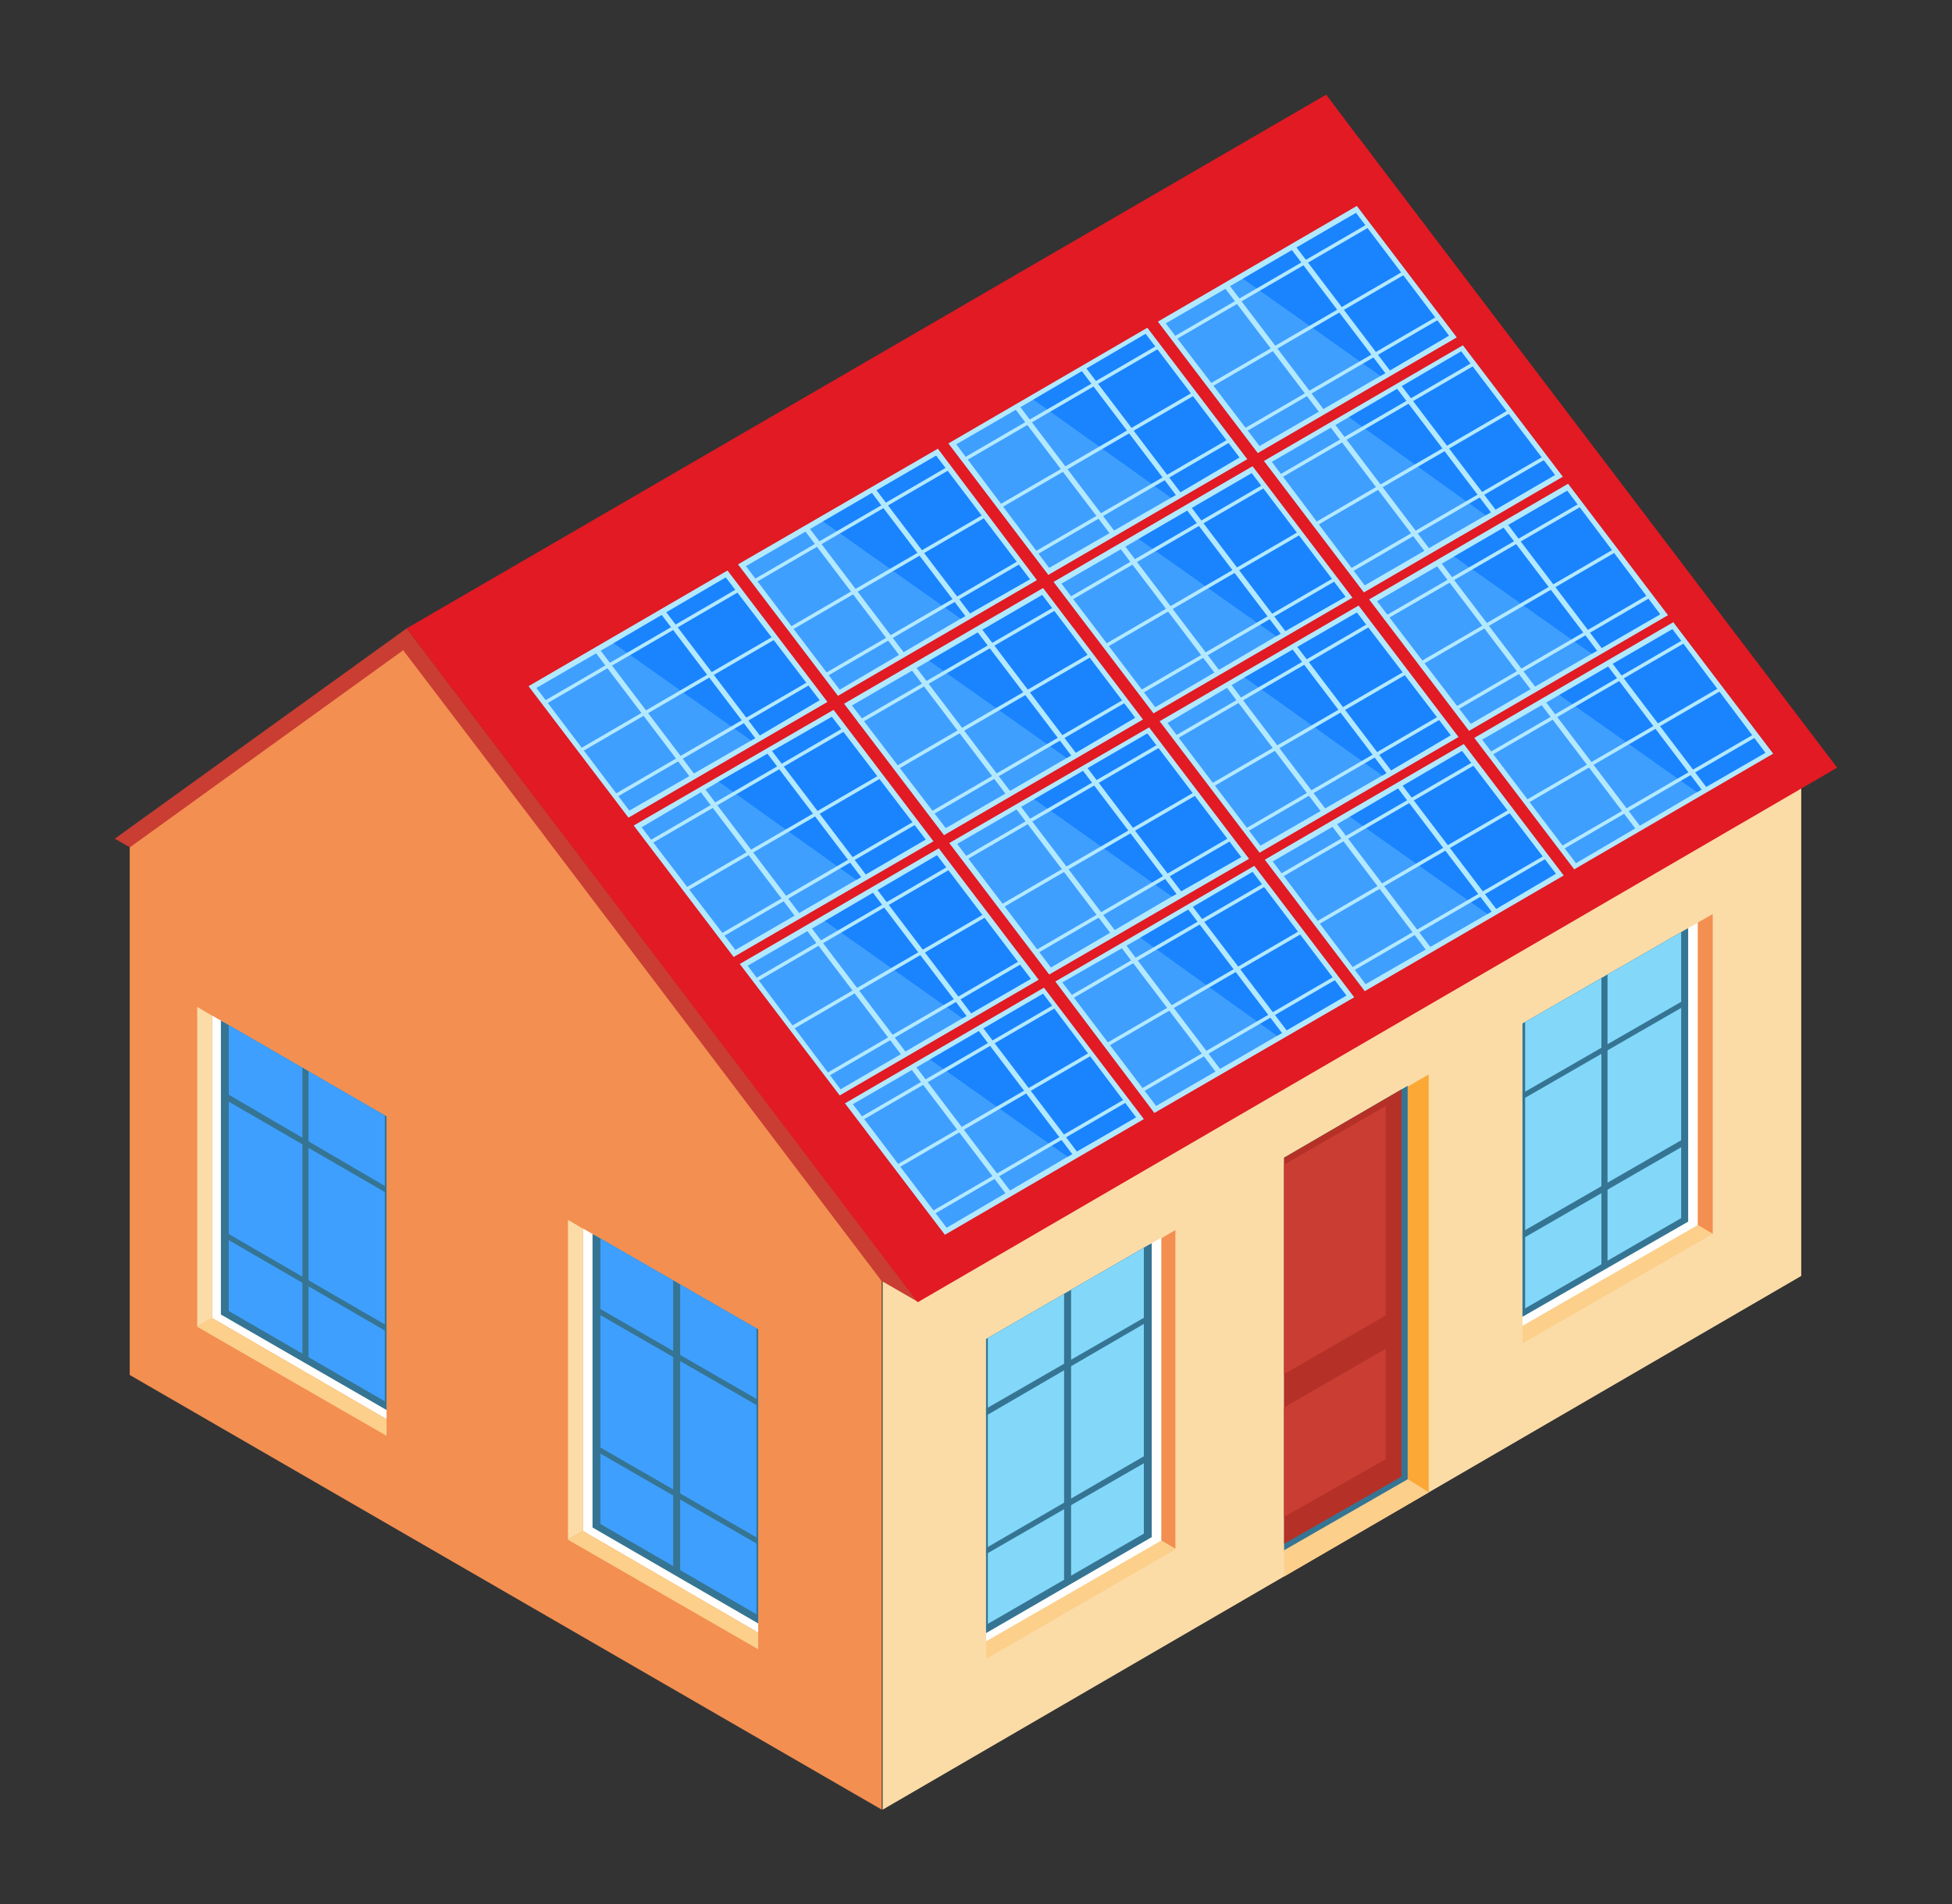 <?xml version="1.0" encoding="UTF-8"?>
<svg id="_圖層_1" data-name="圖層 1" xmlns="http://www.w3.org/2000/svg" version="1.1" xmlns:xlink="http://www.w3.org/1999/xlink" viewBox="0 0 222.7 217.3">
  <rect x="0" y="0" width="222.7" height="217.3" fill="#333333" stroke="none"/>
  <defs>
    <style>
      .cls-1 {
        fill: #fccf8b;
      }

      .cls-1, .cls-2, .cls-3, .cls-4, .cls-5, .cls-6, .cls-7, .cls-8, .cls-9, .cls-10, .cls-11, .cls-12, .cls-13, .cls-14 {
        stroke-width: 0px;
      }

      .cls-2 {
        fill: #357593;
      }

      .cls-3 {
        fill: #e11a23;
      }

      .cls-4 {
        fill: #fbdca7;
      }

      .cls-15 {
        clip-path: url(#clippath-2);
      }

      .cls-16 {
        isolation: isolate;
      }

      .cls-5 {
        fill: none;
      }

      .cls-17 {
        clip-path: url(#clippath-1);
      }

      .cls-18 {
        clip-path: url(#clippath-4);
      }

      .cls-6 {
        fill: #fca837;
      }

      .cls-7 {
        fill: #1a84ff;
      }

      .cls-19 {
        clip-path: url(#clippath);
      }

      .cls-8 {
        fill: #f38f51;
      }

      .cls-20 {
        clip-path: url(#clippath-3);
      }

      .cls-9 {
        fill: #b3e9ff;
      }

      .cls-10 {
        fill: #3f9fff;
      }

      .cls-11 {
        fill: #fff;
      }

      .cls-12 {
        fill: #83d8fa;
      }

      .cls-13 {
        fill: #b53127;
      }

      .cls-14 {
        fill: #c93d33;
      }
    </style>
    <clipPath id="clippath">
      <polygon class="cls-5" points="112.5 152.8 112.5 189.3 134.1 176.8 134.1 140.3 112.5 152.8"/>
    </clipPath>
    <clipPath id="clippath-1">
      <polygon class="cls-5" points="86.5 151.7 86.5 188.2 64.8 175.7 64.8 139.2 86.5 151.7"/>
    </clipPath>
    <clipPath id="clippath-2">
      <polygon class="cls-5" points="44.1 127.4 44.1 163.9 22.5 151.4 22.5 114.9 44.1 127.4"/>
    </clipPath>
    <clipPath id="clippath-3">
      <polygon class="cls-5" points="173.7 116.8 173.7 153.3 195.4 140.8 195.4 104.3 173.7 116.8"/>
    </clipPath>
    <clipPath id="clippath-4">
      <path class="cls-5" d="M166.1,120.7l-19.6,11.4v47.8s11.6,1.4,11.9,1.2c.3-.2,28-17.2,28-17.2l-20.3-43.2Z"/>
    </clipPath>
  </defs>
  <g class="cls-16">
    <polygon class="cls-4" points="100.7 146.2 205.5 85.3 205.5 145.6 100.7 206.5 100.7 146.2"/>
    <g>
      <polygon class="cls-14" points="104.8 148.6 13.1 95.7 46.4 71.7 104.8 148.6"/>
      <polygon class="cls-8" points="100.6 146.2 100.6 206.5 14.8 156.9 14.8 96.7 46 74.2 61.9 95.1 62.8 96.3 100.6 146.2"/>
    </g>
    <polygon class="cls-3" points="50.1 76.6 155 15.7 209.6 87.6 104.7 148.6 50.1 76.6"/>
    <polygon class="cls-3" points="46.4 71.7 151.3 10.8 156.5 17.7 51.6 78.6 46.4 71.7"/>
  </g>
  <g class="cls-19">
    <g>
      <g>
        <polygon class="cls-11" points="132.5 139.3 132.5 175.8 112.5 187.3 110.8 188.3 110.8 151.8 132.5 139.3"/>
        <polygon class="cls-2" points="111.9 186.7 111.9 152.2 131.4 140.9 131.4 175.4 111.9 186.7"/>
        <polygon class="cls-2" points="112 186.4 112 152.3 131.2 141.2 131.2 175.3 112 186.4"/>
        <polygon class="cls-12" points="112.7 185.3 112.7 152.6 130.5 142.3 130.5 175 112.7 185.3"/>
        <polygon class="cls-2" points="121.4 180.7 122.2 180.3 122.2 146.9 121.4 147.3 121.4 180.7"/>
        <g>
          <polygon class="cls-2" points="112.4 160.8 112.4 161.6 130.8 150.9 130.8 150.2 112.4 160.8"/>
          <polygon class="cls-2" points="112.4 176.7 112.4 177.4 130.8 166.8 130.8 166 112.4 176.7"/>
        </g>
      </g>
      <polygon class="cls-8" points="134.2 140.3 134.2 176.8 132.5 175.8 132.5 141.3 134.2 140.3"/>
      <polygon class="cls-1" points="134.2 176.8 112.5 189.3 112.5 187.3 132.5 175.8 134.2 176.8"/>
    </g>
  </g>
  <g class="cls-17">
    <g>
      <g>
        <polygon class="cls-11" points="66.5 138.2 66.5 174.7 86.5 186.3 88.2 187.2 88.2 150.7 66.5 138.2"/>
        <polygon class="cls-2" points="87.1 185.6 87.1 151.2 67.6 139.9 67.6 174.3 87.1 185.6"/>
        <polygon class="cls-2" points="87 185.3 87 151.2 67.8 140.2 67.8 174.2 87 185.3"/>
        <polygon class="cls-10" points="86.3 184.2 86.3 151.5 68.5 141.3 68.5 173.9 86.3 184.2"/>
        <polygon class="cls-2" points="77.6 179.7 76.8 179.2 76.8 145.8 77.6 146.2 77.6 179.7"/>
        <g>
          <polygon class="cls-2" points="86.6 159.8 86.6 160.5 68.2 149.9 68.2 149.2 86.6 159.8"/>
          <polygon class="cls-2" points="86.6 175.6 86.6 176.3 68.2 165.7 68.2 165 86.6 175.6"/>
        </g>
      </g>
      <polygon class="cls-4" points="64.8 139.2 64.8 175.7 66.5 174.7 66.5 140.2 64.8 139.2"/>
      <polygon class="cls-1" points="64.8 175.7 86.5 188.2 86.5 186.3 66.5 174.7 64.8 175.7"/>
    </g>
  </g>
  <g class="cls-15">
    <g>
      <g>
        <polygon class="cls-11" points="24.2 113.9 24.2 150.4 44.2 162 45.8 162.9 45.8 126.4 24.2 113.9"/>
        <polygon class="cls-2" points="44.8 161.3 44.8 126.8 25.2 115.6 25.2 150 44.8 161.3"/>
        <polygon class="cls-2" points="44.6 161 44.6 126.9 25.4 115.8 25.4 149.9 44.6 161"/>
        <polygon class="cls-10" points="43.9 159.9 43.9 127.2 26.1 116.9 26.1 149.6 43.9 159.9"/>
        <polygon class="cls-2" points="35.2 155.3 34.5 154.9 34.5 121.5 35.2 121.9 35.2 155.3"/>
        <g>
          <polygon class="cls-2" points="44.2 135.5 44.2 136.2 25.9 125.6 25.9 124.8 44.2 135.5"/>
          <polygon class="cls-2" points="44.2 151.3 44.2 152 25.9 141.4 25.9 140.7 44.2 151.3"/>
        </g>
      </g>
      <polygon class="cls-4" points="22.5 114.9 22.5 151.4 24.2 150.4 24.2 115.9 22.5 114.9"/>
      <polygon class="cls-1" points="22.5 151.4 44.2 163.9 44.2 162 24.2 150.4 22.5 151.4"/>
    </g>
  </g>
  <g class="cls-20">
    <g>
      <g>
        <polygon class="cls-11" points="193.7 103.3 193.7 139.8 173.7 151.3 172.1 152.3 172.1 115.8 193.7 103.3"/>
        <polygon class="cls-2" points="173.1 150.6 173.1 116.2 192.6 104.9 192.6 139.4 173.1 150.6"/>
        <polygon class="cls-2" points="173.3 150.4 173.3 116.3 192.5 105.2 192.5 139.3 173.3 150.4"/>
        <polygon class="cls-12" points="174 149.3 174 116.6 191.8 106.3 191.8 139 174 149.3"/>
        <polygon class="cls-2" points="182.7 144.7 183.4 144.3 183.4 110.9 182.7 111.3 182.7 144.7"/>
        <g>
          <polygon class="cls-2" points="173.6 124.8 173.6 125.5 192 114.9 192 114.2 173.6 124.8"/>
          <polygon class="cls-2" points="173.6 140.6 173.6 141.4 192 130.8 192 130 173.6 140.6"/>
        </g>
      </g>
      <polygon class="cls-8" points="195.4 104.3 195.4 140.8 193.7 139.8 193.7 105.2 195.4 104.3"/>
      <polygon class="cls-1" points="195.4 140.8 173.7 153.3 173.7 151.3 193.7 139.8 195.4 140.8"/>
    </g>
  </g>
  <g class="cls-18">
    <g>
      <polygon class="cls-6" points="163 122.6 163 170.3 160.6 168.8 160.6 124 163 122.6"/>
      <polygon class="cls-1" points="163 170.3 146.5 179.9 146.5 176.8 160.6 168.8 163 170.3"/>
      <g>
        <polygon class="cls-2" points="160.6 121 160.6 168.8 146.5 176.9 144 178.3 144 130.6 160.6 121"/>
        <polygon class="cls-13" points="159.9 168.5 144.7 177.2 144.7 130.9 159.9 122.1 159.9 168.5"/>
        <g>
          <polygon class="cls-14" points="158.1 150.1 146.5 156.8 146.5 132.9 158.1 126.2 158.1 150.1"/>
          <polygon class="cls-14" points="158.1 166.5 146.5 173.1 146.5 160.6 158.1 153.9 158.1 166.5"/>
        </g>
      </g>
    </g>
  </g>
  <g>
    <g>
      <polygon class="cls-9" points="60.3 78.3 83 65.1 94.4 80.1 71.7 93.3 60.3 78.3"/>
      <polygon class="cls-10" points="93.5 79.9 85.7 84.5 71.8 92.5 61.2 78.5 70 73.4 82.8 65.9 93.5 79.9"/>
      <g>
        <polygon class="cls-7" points="93.5 79.9 85.7 84.5 70 73.4 82.8 65.9 93.5 79.9"/>
        <g>
          <rect class="cls-9" x="73.3" y="72.3" width=".6" height="18.3" transform="translate(-34.3 61) rotate(-37.2)"/>
          <rect class="cls-9" x="80.8" y="67.9" width=".6" height="18.3" transform="translate(-30.1 64.7) rotate(-37.2)"/>
        </g>
        <g>
          <rect class="cls-9" x="60.2" y="73.6" width="25.9" height=".4" transform="translate(-27.2 46.8) rotate(-30.2)"/>
          <rect class="cls-9" x="64.4" y="79" width="25.9" height=".4" transform="translate(-29.3 49.6) rotate(-30.2)"/>
          <rect class="cls-9" x="68.4" y="84.2" width="25.9" height=".4" transform="translate(-31.4 52.3) rotate(-30.2)"/>
        </g>
      </g>
    </g>
    <g>
      <polygon class="cls-9" points="84.2 64.4 107 51.2 118.3 66.2 95.6 79.4 84.2 64.4"/>
      <polygon class="cls-10" points="117.5 66.1 109.6 70.6 95.8 78.7 85.1 64.6 93.9 59.5 106.8 52 117.5 66.1"/>
      <g>
        <polygon class="cls-7" points="117.5 66.1 109.6 70.6 93.9 59.5 106.8 52 117.5 66.1"/>
        <g>
          <rect class="cls-9" x="97.2" y="58.4" width=".6" height="18.3" transform="translate(-21 72.7) rotate(-37.2)"/>
          <rect class="cls-9" x="104.8" y="54" width=".6" height="18.3" transform="translate(-16.8 76.4) rotate(-37.2)"/>
        </g>
        <g>
          <rect class="cls-9" x="84.2" y="59.7" width="25.9" height=".4" transform="translate(-17 57) rotate(-30.2)"/>
          <rect class="cls-9" x="88.3" y="65.1" width="25.9" height=".4" transform="translate(-19.1 59.8) rotate(-30.2)"/>
          <rect class="cls-9" x="92.3" y="70.4" width="25.9" height=".4" transform="translate(-21.2 62.5) rotate(-30.2)"/>
        </g>
      </g>
    </g>
    <g>
      <polygon class="cls-9" points="108.2 50.6 130.9 37.4 142.3 52.4 119.6 65.6 108.2 50.6"/>
      <polygon class="cls-10" points="141.4 52.2 133.6 56.8 119.7 64.8 109.1 50.7 117.9 45.6 130.7 38.1 141.4 52.2"/>
      <g>
        <polygon class="cls-7" points="141.4 52.2 133.6 56.8 117.9 45.6 130.7 38.1 141.4 52.2"/>
        <g>
          <rect class="cls-9" x="121.2" y="44.5" width=".6" height="18.3" transform="translate(-7.7 84.4) rotate(-37.2)"/>
          <rect class="cls-9" x="128.7" y="40.1" width=".6" height="18.3" transform="translate(-3.5 88) rotate(-37.2)"/>
        </g>
        <g>
          <rect class="cls-9" x="108.1" y="45.9" width="25.9" height=".4" transform="translate(-6.8 67.1) rotate(-30.2)"/>
          <rect class="cls-9" x="112.3" y="51.2" width="25.9" height=".4" transform="translate(-8.9 69.9) rotate(-30.2)"/>
          <rect class="cls-9" x="116.2" y="56.5" width="25.9" height=".4" transform="translate(-11 72.7) rotate(-30.2)"/>
        </g>
      </g>
    </g>
    <g>
      <polygon class="cls-9" points="132.1 36.7 154.8 23.5 166.2 38.5 143.5 51.7 132.1 36.7"/>
      <polygon class="cls-10" points="165.3 38.3 157.5 42.9 143.7 50.9 133 36.9 141.8 31.8 154.7 24.3 165.3 38.3"/>
      <g>
        <polygon class="cls-7" points="165.3 38.3 157.5 42.9 141.8 31.8 154.7 24.3 165.3 38.3"/>
        <g>
          <rect class="cls-9" x="145.1" y="30.6" width=".6" height="18.3" transform="translate(5.5 96) rotate(-37.2)"/>
          <rect class="cls-9" x="152.7" y="26.2" width=".6" height="18.3" transform="translate(9.7 99.7) rotate(-37.2)"/>
        </g>
        <g>
          <rect class="cls-9" x="132" y="32" width="25.9" height=".4" transform="translate(3.5 77.3) rotate(-30.2)"/>
          <rect class="cls-9" x="136.2" y="37.4" width="25.9" height=".4" transform="translate(1.3 80.1) rotate(-30.2)"/>
          <rect class="cls-9" x="140.2" y="42.6" width="25.9" height=".4" transform="translate(-.8 82.7) rotate(-30.2)"/>
        </g>
      </g>
    </g>
    <g>
      <polygon class="cls-9" points="72.3 94.2 95.1 81 106.5 96 83.7 109.2 72.3 94.2"/>
      <polygon class="cls-10" points="105.6 95.8 97.7 100.4 83.9 108.4 73.2 94.4 82 89.2 94.9 81.8 105.6 95.8"/>
      <g>
        <polygon class="cls-7" points="105.6 95.8 97.7 100.4 82 89.2 94.9 81.8 105.6 95.8"/>
        <g>
          <rect class="cls-9" x="85.3" y="88.1" width=".6" height="18.3" transform="translate(-41.4 71.6) rotate(-37.2)"/>
          <rect class="cls-9" x="92.9" y="83.7" width=".6" height="18.3" transform="translate(-37.2 75.3) rotate(-37.2)"/>
        </g>
        <g>
          <rect class="cls-9" x="72.3" y="89.5" width="25.9" height=".4" transform="translate(-33.5 55) rotate(-30.2)"/>
          <rect class="cls-9" x="76.4" y="94.9" width="25.9" height=".4" transform="translate(-35.7 57.8) rotate(-30.2)"/>
          <rect class="cls-9" x="80.4" y="100.1" width="25.9" height=".4" transform="translate(-37.8 60.6) rotate(-30.2)"/>
        </g>
      </g>
    </g>
    <g>
      <polygon class="cls-9" points="96.3 80.3 119 67.1 130.4 82.1 107.7 95.3 96.3 80.3"/>
      <polygon class="cls-10" points="129.5 81.9 121.7 86.5 107.9 94.5 97.2 80.5 106 75.4 118.9 67.9 129.5 81.9"/>
      <g>
        <polygon class="cls-7" points="129.5 81.9 121.7 86.5 106 75.4 118.9 67.9 129.5 81.9"/>
        <g>
          <rect class="cls-9" x="109.3" y="74.2" width=".6" height="18.3" transform="translate(-28.1 83.2) rotate(-37.2)"/>
          <rect class="cls-9" x="116.8" y="69.8" width=".6" height="18.3" transform="translate(-23.9 86.9) rotate(-37.2)"/>
        </g>
        <g>
          <rect class="cls-9" x="96.2" y="75.6" width="25.9" height=".4" transform="translate(-23.3 65.1) rotate(-30.1)"/>
          <rect class="cls-9" x="100.4" y="81" width="25.9" height=".4" transform="translate(-25.4 68) rotate(-30.2)"/>
          <rect class="cls-9" x="104.4" y="86.2" width="25.9" height=".4" transform="translate(-27.5 70.7) rotate(-30.2)"/>
        </g>
      </g>
    </g>
    <g>
      <polygon class="cls-9" points="120.2 66.4 142.9 53.2 154.3 68.2 131.6 81.4 120.2 66.4"/>
      <polygon class="cls-10" points="153.5 68.1 145.6 72.6 131.8 80.7 121.1 66.6 129.9 61.5 142.8 54 153.5 68.1"/>
      <g>
        <polygon class="cls-7" points="153.5 68.1 145.6 72.6 129.9 61.5 142.8 54 153.5 68.1"/>
        <g>
          <rect class="cls-9" x="133.2" y="60.4" width=".6" height="18.3" transform="translate(-14.9 94.9) rotate(-37.2)"/>
          <rect class="cls-9" x="140.8" y="56" width=".6" height="18.3" transform="translate(-10.7 98.6) rotate(-37.2)"/>
        </g>
        <g>
          <rect class="cls-9" x="120.2" y="61.7" width="25.9" height=".4" transform="translate(-13.1 75.4) rotate(-30.2)"/>
          <rect class="cls-9" x="124.3" y="67.1" width="25.9" height=".4" transform="translate(-15.2 78.1) rotate(-30.2)"/>
          <rect class="cls-9" x="128.3" y="72.4" width="25.9" height=".4" transform="translate(-17.3 80.8) rotate(-30.2)"/>
        </g>
      </g>
    </g>
    <g>
      <polygon class="cls-9" points="144.2 52.6 166.9 39.4 178.3 54.4 155.6 67.6 144.2 52.6"/>
      <polygon class="cls-10" points="177.4 54.2 169.5 58.8 155.7 66.8 145.1 52.7 153.9 47.6 166.7 40.1 177.4 54.2"/>
      <g>
        <polygon class="cls-7" points="177.4 54.2 169.5 58.8 153.9 47.6 166.7 40.1 177.4 54.2"/>
        <g>
          <rect class="cls-9" x="157.1" y="46.5" width=".6" height="18.3" transform="translate(-1.6 106.5) rotate(-37.2)"/>
          <rect class="cls-9" x="164.7" y="42.1" width=".6" height="18.3" transform="translate(2.6 110.2) rotate(-37.2)"/>
        </g>
        <g>
          <rect class="cls-9" x="144.1" y="47.9" width="25.9" height=".4" transform="translate(-2.9 85.4) rotate(-30.2)"/>
          <rect class="cls-9" x="148.3" y="53.2" width="25.9" height=".4" transform="translate(-5 88.3) rotate(-30.2)"/>
          <rect class="cls-9" x="152.2" y="58.5" width="25.9" height=".4" transform="translate(-7.1 91) rotate(-30.2)"/>
        </g>
      </g>
    </g>
    <g>
      <polygon class="cls-9" points="84.4 110 107.1 96.8 118.5 111.8 95.8 125 84.4 110"/>
      <polygon class="cls-10" points="117.6 111.7 109.8 116.2 95.9 124.3 85.3 110.2 94.1 105.1 106.9 97.6 117.6 111.7"/>
      <g>
        <polygon class="cls-7" points="117.6 111.7 109.8 116.2 94.1 105.1 106.9 97.6 117.6 111.7"/>
        <g>
          <rect class="cls-9" x="97.4" y="104" width=".6" height="18.3" transform="translate(-48.5 82.1) rotate(-37.2)"/>
          <rect class="cls-9" x="104.9" y="99.6" width=".6" height="18.3" transform="translate(-44.3 85.8) rotate(-37.2)"/>
        </g>
        <g>
          <rect class="cls-9" x="84.3" y="105.3" width="25.9" height=".4" transform="translate(-39.9 63.2) rotate(-30.2)"/>
          <rect class="cls-9" x="88.5" y="110.7" width="25.9" height=".4" transform="translate(-42 66) rotate(-30.2)"/>
          <rect class="cls-9" x="92.5" y="116" width="25.9" height=".4" transform="translate(-44.1 68.8) rotate(-30.2)"/>
        </g>
      </g>
    </g>
    <g>
      <polygon class="cls-9" points="108.3 96.2 131.1 83 142.5 98 119.7 111.2 108.3 96.2"/>
      <polygon class="cls-10" points="141.6 97.8 133.7 102.3 119.9 110.4 109.2 96.3 118 91.2 130.9 83.7 141.6 97.8"/>
      <g>
        <polygon class="cls-7" points="141.6 97.8 133.7 102.3 118 91.2 130.9 83.7 141.6 97.8"/>
        <g>
          <rect class="cls-9" x="121.3" y="90.1" width=".6" height="18.3" transform="translate(-35.3 93.7) rotate(-37.2)"/>
          <rect class="cls-9" x="128.9" y="85.7" width=".6" height="18.3" transform="translate(-31.1 97.4) rotate(-37.2)"/>
        </g>
        <g>
          <rect class="cls-9" x="108.3" y="91.4" width="25.9" height=".4" transform="translate(-29.6 73.3) rotate(-30.2)"/>
          <rect class="cls-9" x="112.4" y="96.8" width="25.9" height=".4" transform="translate(-31.8 76.2) rotate(-30.2)"/>
          <rect class="cls-9" x="116.4" y="102.1" width="25.9" height=".4" transform="translate(-33.9 78.8) rotate(-30.2)"/>
        </g>
      </g>
    </g>
    <g>
      <polygon class="cls-9" points="132.3 82.3 155 69.1 166.4 84.1 143.7 97.3 132.3 82.3"/>
      <polygon class="cls-10" points="165.5 83.9 157.7 88.5 143.8 96.5 133.2 82.5 142 77.3 154.8 69.9 165.5 83.9"/>
      <g>
        <polygon class="cls-7" points="165.5 83.9 157.7 88.5 142 77.3 154.8 69.9 165.5 83.9"/>
        <g>
          <rect class="cls-9" x="145.3" y="76.2" width=".6" height="18.3" transform="translate(-22 105.4) rotate(-37.2)"/>
          <rect class="cls-9" x="152.8" y="71.8" width=".6" height="18.3" transform="translate(-17.8 109.1) rotate(-37.2)"/>
        </g>
        <g>
          <rect class="cls-9" x="132.2" y="77.6" width="25.9" height=".4" transform="translate(-19.4 83.5) rotate(-30.2)"/>
          <rect class="cls-9" x="136.4" y="83" width="25.9" height=".4" transform="translate(-21.6 86.4) rotate(-30.2)"/>
          <rect class="cls-9" x="140.3" y="88.2" width="25.9" height=".4" transform="translate(-23.7 89) rotate(-30.2)"/>
        </g>
      </g>
    </g>
    <g>
      <polygon class="cls-9" points="156.2 68.4 178.9 55.2 190.3 70.2 167.6 83.4 156.2 68.4"/>
      <polygon class="cls-10" points="189.4 70.1 181.6 74.6 167.8 82.6 157.1 68.6 165.9 63.5 178.8 56 189.4 70.1"/>
      <g>
        <polygon class="cls-7" points="189.4 70.1 181.6 74.6 165.9 63.5 178.8 56 189.4 70.1"/>
        <g>
          <rect class="cls-9" x="169.2" y="62.4" width=".6" height="18.3" transform="translate(-8.7 117) rotate(-37.2)"/>
          <rect class="cls-9" x="176.8" y="58" width=".6" height="18.3" transform="translate(-4.5 120.7) rotate(-37.2)"/>
        </g>
        <g>
          <rect class="cls-9" x="156.1" y="63.7" width="25.9" height=".4" transform="translate(-9.2 93.6) rotate(-30.1)"/>
          <rect class="cls-9" x="160.3" y="69.1" width="25.9" height=".4" transform="translate(-11.4 96.5) rotate(-30.2)"/>
          <rect class="cls-9" x="164.3" y="74.3" width="25.9" height=".4" transform="translate(-13.5 99.2) rotate(-30.2)"/>
        </g>
      </g>
    </g>
    <g>
      <polygon class="cls-9" points="96.4 125.9 119.1 112.7 130.5 127.7 107.8 140.9 96.4 125.9"/>
      <polygon class="cls-10" points="129.6 127.5 121.8 132 108 140.1 97.3 126 106.1 120.9 119 113.4 129.6 127.5"/>
      <g>
        <polygon class="cls-7" points="129.6 127.5 121.8 132 106.1 120.9 119 113.4 129.6 127.5"/>
        <g>
          <rect class="cls-9" x="109.4" y="119.8" width=".6" height="18.3" transform="translate(-55.7 92.6) rotate(-37.2)"/>
          <rect class="cls-9" x="117" y="115.4" width=".6" height="18.3" transform="translate(-51.5 96.2) rotate(-37.2)"/>
        </g>
        <g>
          <rect class="cls-9" x="96.3" y="121.1" width="25.9" height=".4" transform="translate(-46.2 71.4) rotate(-30.2)"/>
          <rect class="cls-9" x="100.5" y="126.5" width="25.9" height=".4" transform="translate(-48.3 74.2) rotate(-30.2)"/>
          <rect class="cls-9" x="104.5" y="131.8" width="25.9" height=".4" transform="translate(-50.5 77) rotate(-30.2)"/>
        </g>
      </g>
    </g>
    <g>
      <polygon class="cls-9" points="120.4 112 143.1 98.8 154.5 113.8 131.7 127 120.4 112"/>
      <polygon class="cls-10" points="153.6 113.6 145.7 118.2 131.9 126.2 121.2 112.1 130.1 107 142.9 99.5 153.6 113.6"/>
      <g>
        <polygon class="cls-7" points="153.6 113.6 145.7 118.2 130.1 107 142.9 99.5 153.6 113.6"/>
        <g>
          <rect class="cls-9" x="133.3" y="105.9" width=".6" height="18.3" transform="translate(-42.4 104.2) rotate(-37.2)"/>
          <rect class="cls-9" x="140.9" y="101.5" width=".6" height="18.3" transform="translate(-38.2 107.9) rotate(-37.2)"/>
        </g>
        <g>
          <rect class="cls-9" x="120.3" y="107.3" width="25.9" height=".4" transform="translate(-36 81.5) rotate(-30.2)"/>
          <rect class="cls-9" x="124.5" y="112.6" width="25.9" height=".4" transform="translate(-38.1 84.4) rotate(-30.2)"/>
          <rect class="cls-9" x="128.4" y="117.9" width="25.9" height=".4" transform="translate(-40.2 87) rotate(-30.2)"/>
        </g>
      </g>
    </g>
    <g>
      <polygon class="cls-9" points="144.3 98.1 167 84.9 178.4 99.9 155.7 113.1 144.3 98.1"/>
      <polygon class="cls-10" points="177.5 99.7 169.7 104.3 155.8 112.3 145.2 98.3 154 93.2 166.8 85.7 177.5 99.7"/>
      <g>
        <polygon class="cls-7" points="177.5 99.7 169.7 104.3 154 93.2 166.8 85.7 177.5 99.7"/>
        <g>
          <rect class="cls-9" x="157.3" y="92" width=".6" height="18.3" transform="translate(-29.1 115.9) rotate(-37.2)"/>
          <rect class="cls-9" x="164.8" y="87.6" width=".6" height="18.3" transform="translate(-24.9 119.6) rotate(-37.2)"/>
        </g>
        <g>
          <rect class="cls-9" x="144.2" y="93.4" width="25.9" height=".4" transform="translate(-25.8 91.7) rotate(-30.2)"/>
          <rect class="cls-9" x="148.4" y="98.8" width="25.9" height=".4" transform="translate(-27.9 94.5) rotate(-30.2)"/>
          <rect class="cls-9" x="152.4" y="104" width="25.9" height=".4" transform="translate(-30 97.3) rotate(-30.2)"/>
        </g>
      </g>
    </g>
    <g>
      <polygon class="cls-9" points="168.2 84.2 190.9 71 202.3 86 179.6 99.2 168.2 84.2"/>
      <polygon class="cls-10" points="201.4 85.9 193.6 90.4 179.8 98.5 169.1 84.4 177.9 79.3 190.8 71.8 201.4 85.9"/>
      <g>
        <polygon class="cls-7" points="201.4 85.9 193.6 90.4 177.9 79.3 190.8 71.8 201.4 85.9"/>
        <g>
          <rect class="cls-9" x="181.2" y="78.2" width=".6" height="18.3" transform="translate(-15.9 127.5) rotate(-37.2)"/>
          <rect class="cls-9" x="188.8" y="73.8" width=".6" height="18.3" transform="translate(-11.7 131.2) rotate(-37.2)"/>
        </g>
        <g>
          <rect class="cls-9" x="168.2" y="79.5" width="25.9" height=".4" transform="translate(-15.5 101.8) rotate(-30.2)"/>
          <rect class="cls-9" x="172.3" y="84.9" width="25.9" height=".4" transform="translate(-17.7 104.7) rotate(-30.2)"/>
          <rect class="cls-9" x="176.3" y="90.2" width="25.9" height=".4" transform="translate(-19.8 107.4) rotate(-30.2)"/>
        </g>
      </g>
    </g>
  </g>
</svg>